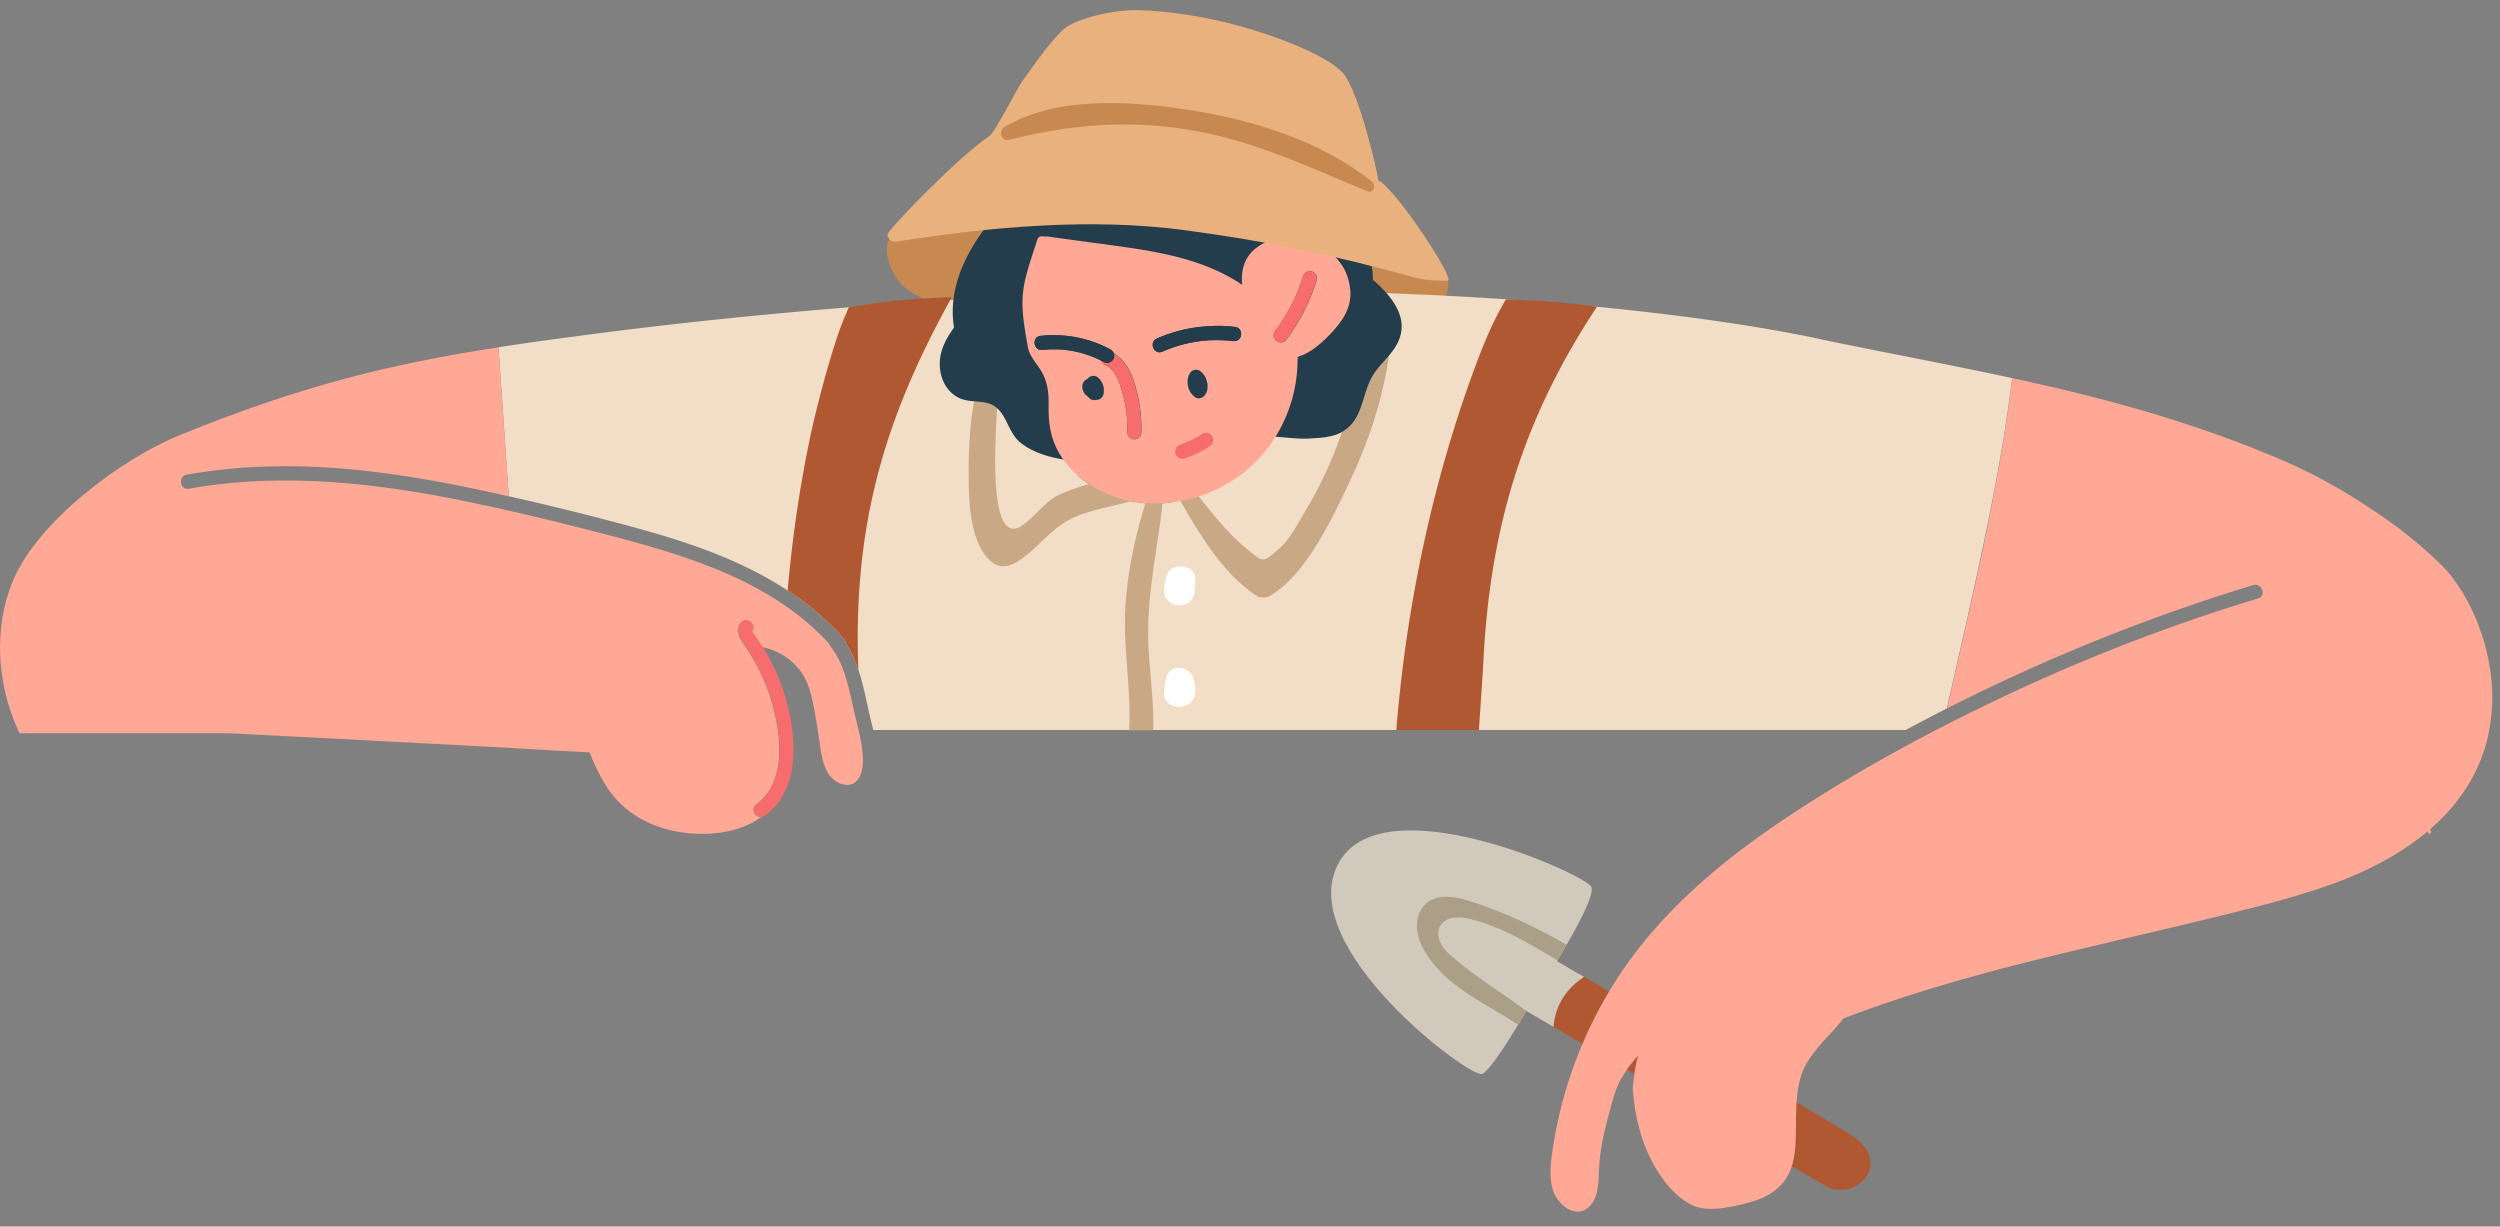 <svg width="320" height="157" viewBox="0 0 320 157" fill="none" xmlns="http://www.w3.org/2000/svg"><rect x="0" y="0" width="320" height="157" fill="#808080" stroke="none"/><path d="M193.487 119.645c3.379 1.981 6.78 3.956 10.154 5.909a3843.084 3843.084 0 0132.378 19.154c.966.581 1.952 1.185 2.639 2.109 2.536 3.379-1.804 6.862-5.034 4.955-11.458-6.702-22.943-13.405-34.427-20.128-3.448-1.997-6.875-4-10.322-6.025l4.612-5.974z" fill="#B05832"/><path d="M202.768 125.044a1890.91 1890.91 0 01-9.275-5.399l-4.612 5.974a1839.2 1839.2 0 009.978 5.821c.184-2.735 1.681-4.973 3.917-6.403l-.008.007z" fill="#D1CABC"/><path d="M203.669 113.484c.47.806-1.271 4.201-3.13 7.433-.394.676-.794 1.352-1.166 2.001-1.511 2.465-2.799 4.421-2.799 4.421s-.489.845-1.21 2.075c-.299.527-.677 1.135-1.048 1.764-1.651 2.729-3.75 5.939-4.608 6.291-1.473.621-23.85-16.064-18.494-26.759 5.348-10.675 31.543 1.147 32.455 2.78v-.006z" fill="#D1CABC"/><path d="M188.088 115.334c4.323 1.343 8.467 3.328 12.444 5.583-.394.676-.794 1.352-1.166 2.001-3.644-2.121-7.242-4.377-11.269-5.291-.649-.159-1.341-.263-2.012-.161-.691.081-1.356.425-1.706 1.006-.442.702-.307 1.657.089 2.385.418.737 1.047 1.301 1.704 1.838 2.815 2.439 6.187 4.42 9.192 6.712-.299.528-.677 1.136-1.048 1.764-3.844-2.547-8.509-4.576-11.22-8.305-.785-1.086-1.496-2.321-1.681-3.656-.188-1.218.124-2.585 1.02-3.458a.872.872 0 01.233-.192c1.464-1.193 3.62-.773 5.42-.233v.007z" fill="#AB9F87"/><path d="M166.07 45.686c.63-.19 1.23-.49 1.79-.84-.57.4-1.17.78-1.79 1.12v-.28zm89.33 16.359l-.39 2.1c-.23 1.17-.46 2.32-.69 3.48-.28 1.38-.57 2.76-.87 4.13h-.02c.7-3.22 1.36-6.46 1.97-9.71zm2.15-13.648c-.03.28-.07.56-.11.83.04-.28.07-.56.1-.83h.01z" fill="#233D4D"/><path d="M141.29 49.796v-.02c0 .2 0 .4-.03.58-.02.16-.08.31-.18.44-.06.06-.11.12-.17.18-.15.13-.36.19-.56.19-.19.05-.42.05-.6-.02a.637.637 0 01-.3-.2c-.07-.06-.12-.13-.28-.28-.14-.08-.25-.2-.35-.33-.14-.2-.22-.39-.26-.63-.02-.11-.02-.23 0-.35 0-.11.05-.23.07-.33.06-.15.16-.28.29-.38.07-.04.14-.08.3-.18.1-.13.23-.23.38-.29.28-.12.65-.09.9.11.15.13.3.27.4.44.1.16.21.33.27.51.06.19.11.38.12.57v-.01zm13.13-1.191c.14.41.21.88.1 1.32-.02.16-.07.31-.34.69-.13.19-.38.31-.6.35a.838.838 0 01-.67-.17c-.45-.36-.74-.86-.86-1.43 0-.09-.02-.18-.02-.27 0-.16-.02-.32 0-.49.03-.24.1-.49.22-.7.06-.15.15-.28.29-.38.09-.08.19-.13.31-.15.26-.08.56-.05.77.14.35.28.65.66.78 1.09h.02zm.69 7.162c.3.36.22 1-.17 1.27-1 .68-2.09 1.23-3.24 1.61-.48.16-.96 0-1.18-.49-.2-.42.03-1.04.48-1.19.79-.26 1.54-.6 2.26-1.01.19-.12.39-.23.57-.36.42-.28.94-.23 1.27.17h.01zm10.96-10.081c.63-.19 1.23-.49 1.79-.84-.57.4-1.17.78-1.79 1.12v-.28zm89.33 16.361l-.39 2.1c-.23 1.17-.46 2.32-.69 3.48-.28 1.38-.57 2.76-.87 4.13-.15.74-.31 1.48-.48 2.22-.18.8-.35 1.59-.53 2.39l-.54 2.39c.35-1.6.71-3.2 1.07-4.8.16-.74.32-1.46.48-2.2.7-3.23 1.36-6.47 1.97-9.72l-.02.01zm2.15-13.65c-.03.28-.07.56-.11.83.04-.28.07-.56.1-.83h.01z" fill="#FFA895"/><path d="M257.55 48.397c-.03.28-.06.56-.1.84-.04.23-.06.46-.09.69l-.12.83c0 .06-.01.11-.02.16l-.15 1.13c-.1.7-.21 1.4-.31 2.1-.02.09-.02.18-.04.27l-.27 1.71c-.05.25-.09.5-.13.75-.16.96-.32 1.92-.5 2.89-.04.3-.1.59-.16.89-.08.47-.17.93-.26 1.4-.6 3.24-1.26 6.48-1.97 9.71-.15.74-.31 1.47-.47 2.2-.36 1.6-.71 3.2-1.07 4.8-.71 3.2-1.45 6.39-2.17 9.6-.17.76-.34 1.53-.51 2.31-1.77.9-3.53 1.82-5.27 2.76H111.77c-.1-.46-.22-.9-.31-1.31-.5-2.06-.88-4.29-1.59-6.38-.4-1.22-.92-2.39-1.63-3.45 0-.17-.06-.35-.21-.52-2.13-2.44-4.57-4.47-7.21-6.19-5.88-3.87-12.76-6.21-19.52-8.05-5.36-1.46-10.76-2.8-16.18-4.02-.43-6.35-.88-12.71-1.31-19.07 4.13-.64 8.47-1.22 13.23-1.84 8.77-1.13 19.6-2.3 31.61-3.27.01 0 .02 0 .03-.01 3.39-.27 6.87-.53 10.43-.77 0 1.24.17 2.46.51 3.63.57 2 1.64 3.85 3.22 5.38 3.06 2.99 7.23 4.3 11.37 5.01 0 2.14.43 4.09 1.65 5.93 2.31 3.53 6.6 5.62 10.74 5.91.11.01.21.02.32.02.92.05 1.85.02 2.76-.08 3.98-.42 7.84-2.15 10.73-4.92 1.08-1.03 2-2.17 2.78-3.41.02 2.55.39 5.03 1.21 7.28 1.03 2.81 3.23 5 6.08 5.94 2.66.86 5.55.76 8.22-.02 1.4-.4 2.72-.99 4-1.69.76-.41 1.5-.86 2.22-1.34.85-.56 1.68-1.15 2.5-1.75 2.31-1.7 4.59-3.42 6.97-5.01.38-.28.77-.54 1.16-.79a100.575 100.575 0 0127.72-12.44c1.61-.46 3.24-.86 4.88-1.22 1.34-.3 2.7-.55 4-.98.41-.14.84-.3 1.26-.5 8.22 1.69 16.22 3.18 24.14 4.89z" fill="#F2DDC6"/><path d="M115.397 36.416c1.562 1.538 3.743 2.284 5.907 2.658 4.004.713 8.119.339 12.174.094a190.38 190.38 0 0139.131 1.687c2.048.304 4.116.641 6.172.476 2.057-.165 4.158-.896 5.556-2.42.909-.988 1.453-2.59.629-3.651-.298-.383-.732-.642-1.166-.889-5.337-3.07-10.728-6.166-16.567-8.123-13.668-4.575-28.554-2.567-42.77-.246-1.277.208-2.565.417-3.747.935-1.237.537-2.292 1.388-3.428 2.104-.925.595-2.101.448-2.962 1.066-1.866 1.33-.138 5.124 1.071 6.309z" fill="#C78950"/><path d="M233.41 43.507s-40.94-9.82-114.3-4.95 89.75 40.21 89.75 40.21l24.56-35.26h-.01z" fill="#F2DDC6"/><path d="M148.586 66.238c-.608 4.666-1.536 9.267-1.618 14.026-.09 4.432.796 8.807.632 13.22h-3.071c.32-5.855-1.002-11.44-.361-17.38a59.259 59.259 0 011.888-9.81c.411-1.48.887-2.932 1.429-4.356.321-.834 1.561-.422 1.503.459a74.67 74.67 0 01-.402 3.841zm-3.525-5.458c-3.233.505-6.787 1.267-9.761 2.68-1.621.771-3.85 3.91-5.277 4.185-4.402.854-1.925-18.621-2.09-21.292-.065-1.056-1.391-1.166-1.768-.239-1.824 4.47-2.201 9.894-2.174 14.685.019 3.258.111 8.14 2.487 10.701 1.574 1.689 3.121.954 4.761-.33 2.265-1.78 3.674-3.873 6.473-5.048 2.588-1.092 5.525-1.395 8.177-2.34 1.916-.68 1.133-3.304-.828-2.992v-.01zm29.791-17.183c-1.565 7.75-3.632 14.99-7.796 21.859-.941 1.554-1.909 3.534-3.278 4.733-2.245 1.981-2.068 1.763-4.182.073-2.925-2.335-5.626-6.16-8.029-9.003-.689-.818-1.965.227-1.463 1.099 2.674 4.724 5.98 10.802 10.73 13.891.503.327 1.248.3 1.751 0 4.62-2.725 7.899-9.857 10.097-14.445 2.682-5.615 4.62-11.63 5.3-17.798.186-1.735-2.795-2.135-3.139-.418l.009.01z" fill="#C9A885"/><path d="M149.306 73.732c-.145.485-.212.951-.29 1.455-.387 2.681 3.617 3.23 3.898.494.048-.503.096-.97.067-1.483.155-2.022-3.123-2.352-3.675-.466zm3.419 12.969c-.613-1.65-3.245-1.64-3.456.14-.151.57-.221 1.14-.271 1.73-.211 2.52 3.928 2.58 3.988 0 .02-.65-.04-1.25-.271-1.86l.01-.01z" fill="#fff"/><path d="M198.63 38.636c-2.12-.16-4.25-.27-5.87-.32-1.91 3.23-3.13 6.36-4.41 9.91-2.27 6.3-4.15 12.76-5.65 19.31a181.684 181.684 0 00-3.97 25.9h10.57c.22-3.35.46-6.52.58-8.93.48-9.41 1.98-17.57 4.51-25.07 2.41-7.15 5.75-13.71 10.02-20.17-1.56-.26-3.67-.47-5.78-.63zm-76.79-.611c-5.61.27-6.81.31-13.16 1.3-.01.01-.02.01-.03.01 0 0-.79 1.82-.79 1.87-1.36 3.33-3.42 11.18-4.15 14.7-1.36 6.48-2.31 13.06-2.89 19.68 2.64 1.72 5.08 3.75 7.21 6.19.15.17.21.35.21.52.71 1.06 1.23 2.23 1.63 3.45-.64-16.7 2.58-29.59 9.75-43.56.7-1.38 1.44-2.76 2.22-4.16z" fill="#B05832"/><path d="M174.83 39.528c-.84 1.89-2.14 3.54-3.54 5.07-2.31 2.52-4.91 4.74-7.57 6.89.48-1.58.72-3.23.71-4.89.56-.31 1.1-.65 1.62-1 .02-.02.04-.04.05-.04.15-.11.31-.21.45-.33.08-.05.15-.13.24-.19.6-.48 1.16-1.02 1.66-1.57.79-.86 1.54-1.82 1.86-2.96h.02c.18-.63.24-1.28.2-1.93-.04-.46-.13-.91-.27-1.38-.93-3.06-4.39-4.95-7.53-4.64-1.09.1-2.14.46-3.03 1.14-1.48 1.12-1.82 2.7-1.67 4.32-.33-.23-.67-.44-1.01-.65-1.23-.72-2.52-1.29-3.85-1.77-2.92-1.03-6.03-1.57-9.11-2-2.86-.41-5.72-.77-8.58-1.17-.12-.02-.23 0-.33.03-.28-.1-.71-.08-.83.29-1.02 3.08-1.58 4.73-1.71 6.53-.12 1.54.08 3.19.6 5.95.21 1.17 1.18 2.04 1.71 3.08.62 1.21.71 2.39.69 3.75v.53c-3.75-.64-7.52-1.83-10.29-4.53-2.27-2.2-3.37-5.11-3.37-8.15 0-.91.09-1.85.29-2.77.87-4.13 3.38-7.61 6.13-10.72.52-.59 1.04-1.17 1.57-1.75a11.3 11.3 0 013.81-1.7 76.295 76.295 0 0121.04-1.73c1.69.1 3.38.25 5.05.6 1.67.34 3.31.88 4.94 1.41 1.21.4 2.43.81 3.52 1.47 1.53.92 2.71 2.29 3.86 3.64 1.35 1.57 2.72 3.19 3.28 5.17.57 1.98.24 4.13-.6 6.03l-.01-.03z" fill="#233D4D"/><path d="M170.61 31.916c-.76-.6-1.69-.06-1.75.67-1.6-1.3-3.46-2.28-5.65-1.82-1.49.31-2.61 1.61-4.14 1.82-2.39.33-5.98-.9-8.46-1.17-7.8-.84-16.32.49-22.56 5.52-.22-.63-1.09-.69-1.51-.15-2.25 2.96-6.7 6.24-6.22 10.44.15 1.33.76 2.6 1.88 3.39 1.78 1.26 3.86.28 5.36 1.57 1.47 1.26 1.5 3.29 3.2 4.59 1.61 1.23 3.75 1.81 5.72 2.1 1.69.25 3.57.28 5.18-.22.9-.12.87-.51 2.31-.54 1.5-.03 2.89.73 4.34.88 2.2.23 3.65-.29 5.74-.93 2.59-.8 4.97-2.06 7.82-2.19 1.89-.08 3.8.37 5.68.26 1.98-.12 3.79-.16 5.26-1.64 1.5-1.52 1.64-3.78 2.53-5.72.99-2.15 2.69-3.02 3.62-5.02 2.38-5.11-5.25-9.39-8.33-11.84h-.02z" fill="#233D4D"/><path d="M141.29 49.796v-.02c0 .2 0 .4-.03.58-.02.16-.08.31-.18.44-.06.06-.11.12-.17.18-.15.13-.36.19-.56.19-.19.05-.42.05-.6-.02a.637.637 0 01-.3-.2c-.07-.06-.12-.13-.28-.28-.14-.08-.25-.2-.35-.33-.14-.2-.22-.39-.26-.63-.02-.11-.02-.23 0-.35 0-.11.05-.23.07-.33.06-.15.16-.28.29-.38.07-.04.14-.08.3-.18.1-.13.23-.23.38-.29.28-.12.65-.09.9.11.15.13.3.27.4.44.1.16.21.33.27.51.06.19.11.38.12.57v-.01zm13.13-1.179c.14.41.21.88.1 1.32-.02.16-.07.31-.34.69-.13.19-.38.31-.6.35a.838.838 0 01-.67-.17c-.45-.36-.74-.86-.86-1.43 0-.09-.02-.18-.02-.27 0-.16-.02-.32 0-.49.03-.24.1-.49.22-.7.06-.15.15-.28.29-.38.09-.08.19-.13.31-.15.26-.08.56-.05.77.14.35.28.65.66.78 1.09h.02zm.69 7.15c.3.36.22 1-.17 1.27-1 .68-2.09 1.23-3.24 1.61-.48.16-.96 0-1.18-.49-.2-.42.03-1.04.48-1.19.79-.26 1.54-.6 2.26-1.01.19-.12.39-.23.57-.36.42-.28.94-.23 1.27.17h.01zm10.96-10.081c.63-.19 1.23-.49 1.79-.84-.57.4-1.17.78-1.79 1.12v-.28zm89.33 16.361l-.39 2.1c-.23 1.17-.46 2.32-.69 3.48-.28 1.38-.57 2.76-.87 4.13-.15.74-.31 1.48-.48 2.22-.18.8-.35 1.59-.53 2.39l-.54 2.39c.35-1.6.71-3.2 1.07-4.8.16-.74.32-1.46.48-2.2.7-3.23 1.36-6.47 1.97-9.72l-.02.01zm2.15-13.65c-.03.28-.07.56-.11.83.04-.28.07-.56.11-.83z" fill="#A1C181"/><path d="M166.07 45.686c.63-.19 1.23-.49 1.79-.84-.57.4-1.17.78-1.79 1.12v-.28zm-24.78 4.11v-.02c0 .2 0 .4-.03.58-.02.16-.08.31-.18.44-.06.06-.11.12-.17.18-.15.13-.36.19-.56.19-.19.05-.42.05-.6-.02a.637.637 0 01-.3-.2c-.07-.06-.12-.13-.28-.28-.14-.08-.25-.2-.35-.33-.14-.2-.22-.39-.26-.63-.02-.11-.02-.23 0-.35 0-.11.05-.23.07-.33.06-.15.16-.28.29-.38.07-.04.14-.08.3-.18.1-.13.23-.23.38-.29.28-.12.65-.09.9.11.15.13.3.27.4.44.1.16.21.33.27.51.06.19.11.38.12.57v-.01zm13.12-1.191c.15.41.21.88.1 1.32-.02.16-.07.31-.34.69-.13.19-.38.31-.6.35a.838.838 0 01-.67-.17c-.45-.36-.73-.86-.85-1.43 0-.09-.02-.18-.02-.27 0-.16-.02-.32 0-.49.03-.24.1-.49.22-.7.06-.15.15-.28.29-.38.09-.08.19-.13.31-.15.26-.08.56-.05.78.14.35.28.65.66.78 1.09z" fill="#233D4D"/><path d="M166.07 45.686c.63-.19 1.23-.49 1.79-.84-.57.4-1.17.78-1.79 1.12v-.28z" fill="#233D4D"/><path d="M172.82 37.087a7.19 7.19 0 00-.29-1.51c-1.03-3.38-4.85-5.48-8.33-5.14-1.2.11-2.36.52-3.35 1.26-1.64 1.24-2.01 2.98-1.85 4.77-.36-.25-.73-.49-1.12-.72-1.36-.8-2.78-1.43-4.24-1.96-3.24-1.15-6.67-1.74-10.07-2.22-3.16-.44-6.32-.85-9.47-1.29-.14-.02-.26 0-.37.02-.32-.11-.78-.09-.93.32-1.12 3.4-1.74 5.23-1.89 7.22-.13 1.71.1 3.54.66 6.59.23 1.29 1.3 2.25 1.89 3.4.69 1.34.79 2.65.76 4.14v.59c.02 2.14.44 4.09 1.65 5.93 2.37 3.62 6.82 5.73 11.06 5.93 4.92.23 9.93-1.59 13.49-5 1.07-1.03 2-2.18 2.78-3.41.41-.64.77-1.3 1.09-1.99 1.19-2.51 1.81-5.27 1.8-8.07v-.28c.63-.19 1.23-.49 1.79-.84a5.736 5.736 0 00.56-.4c.09-.06.18-.14.27-.21.66-.53 1.27-1.13 1.83-1.74.86-.95 1.69-2.01 2.06-3.27h.02c.2-.7.27-1.42.22-2.14l-.02.02zm-31.56 13.28c-.02.16-.08.31-.18.44-.06.06-.11.12-.17.18-.15.13-.36.19-.56.19-.19.05-.42.05-.6-.02a.637.637 0 01-.3-.2c-.07-.06-.12-.13-.28-.28-.14-.08-.25-.2-.35-.33-.14-.2-.22-.39-.26-.63-.02-.11-.02-.23 0-.35 0-.11.05-.23.07-.33.06-.15.16-.28.29-.38.07-.04.14-.08.3-.18.1-.13.23-.23.38-.29.28-.12.65-.09.9.11.15.13.3.27.4.44.11.16.21.33.27.51.06.19.11.38.12.57v-.02c0 .2 0 .4-.03.58v-.01zm4.83 5.06c-.02.49-.55.86-1 .8-.52-.06-.81-.52-.79-1.01v-.74a16.48 16.48 0 00-.73-4.58c-.36-1.2-.9-2.65-2.13-3.2-.27-.12-.42-.31-.48-.53-2.33-1.17-4.93-1.67-7.54-1.37-1.15.13-1.4-1.67-.25-1.8 3.05-.34 6.17.23 8.88 1.69.24.12.43.31.52.54 1.38.81 2.15 2.28 2.64 3.79.54 1.75.84 3.53.89 5.35v1.06h-.01zm8.85 1.6c-1 .68-2.09 1.23-3.24 1.61-.48.16-.96 0-1.18-.49-.2-.42.03-1.04.48-1.19.79-.26 1.54-.6 2.26-1.01.19-.12.39-.23.57-.36.42-.28.94-.23 1.27.17.3.36.22 1-.17 1.27h.01zm-.42-7.1c-.02.16-.07.31-.34.69-.13.19-.38.31-.6.35a.838.838 0 01-.67-.17c-.45-.36-.74-.86-.86-1.43 0-.09-.02-.18-.02-.27 0-.16-.02-.32 0-.49.03-.24.1-.49.22-.7.06-.15.15-.28.29-.38.09-.08.19-.13.31-.15.26-.08.56-.05.78.14.35.28.65.66.78 1.09.14.41.21.88.1 1.32h.01zm3.36-6.26c-1.01-.12-2.02-.15-3.02-.11-2.09.11-4.15.61-6.08 1.46-1.07.46-1.77-1.21-.7-1.68 1.99-.88 4.12-1.41 6.27-1.56a18.1 18.1 0 013.75.07c1.16.15.95 1.95-.21 1.81l-.01.01zm10.62-7.71c-.11.36-.23.72-.36 1.07-.6 1.67-1.39 3.28-2.34 4.78-.36.57-.74 1.13-1.15 1.67-.7.93-2.14-.15-1.44-1.09 1.06-1.42 1.95-2.93 2.66-4.54.12-.28.24-.57.35-.84.23-.57.43-1.13.6-1.72.15-.47.75-.68 1.18-.51.48.19.65.7.5 1.17v.01z" fill="#FFA895"/><path d="M141.29 49.796v-.02c0 .2 0 .4-.03.58-.02.16-.08.31-.18.44-.06.06-.11.12-.17.18-.15.13-.36.19-.56.19-.19.05-.42.05-.6-.02a.637.637 0 01-.3-.2c-.07-.06-.12-.13-.28-.28-.14-.08-.25-.2-.35-.33-.14-.2-.22-.39-.26-.63-.02-.11-.02-.23 0-.35 0-.11.05-.23.07-.33.06-.15.16-.28.29-.38.07-.04.14-.08.3-.18.1-.13.23-.23.38-.29.28-.12.65-.09.9.11.15.13.3.27.4.44.1.16.21.33.27.51.06.19.11.38.12.57v-.01zm13.13-1.191c.14.41.21.88.1 1.32-.02.16-.07.31-.34.69-.13.19-.38.31-.6.35a.838.838 0 01-.67-.17c-.45-.36-.74-.86-.86-1.43 0-.09-.02-.18-.02-.27 0-.16-.02-.32 0-.49.03-.24.1-.49.22-.7.06-.15.15-.28.29-.38.09-.08.19-.13.31-.15.26-.08.56-.05.77.14.35.28.65.66.78 1.09h.02zm.69 7.162c.3.36.22 1-.17 1.27-1 .68-2.09 1.23-3.24 1.61-.48.16-.96 0-1.18-.49-.2-.42.03-1.04.48-1.19.79-.26 1.54-.6 2.26-1.01.19-.12.39-.23.57-.36.42-.28.94-.23 1.27.17h.01z" fill="#FFA895"/><path d="M157.87 43.665c-1.01-.12-2.02-.15-3.02-.11-2.09.11-4.15.61-6.08 1.46-1.07.46-1.77-1.21-.7-1.68 1.99-.88 4.12-1.41 6.27-1.56a18.1 18.1 0 013.75.07c1.16.15.95 1.95-.21 1.81l-.01.01z" fill="#233D4D"/><path d="M146.08 54.366v1.06c-.02.49-.55.86-1 .8-.52-.06-.81-.52-.79-1.01v-.74a16.48 16.48 0 00-.73-4.58c-.36-1.2-.9-2.65-2.13-3.2-.27-.12-.42-.31-.48-.53.15.06.28.14.42.21.43.23 1.02-.09 1.18-.51.09-.23.09-.44 0-.63 1.38.81 2.15 2.28 2.64 3.79.54 1.75.84 3.53.89 5.35v-.01z" fill="#F76D6D"/><path d="M142.56 45.866c-.16.42-.74.74-1.18.51-.14-.07-.27-.15-.42-.21-2.33-1.17-4.93-1.67-7.54-1.37-1.15.13-1.4-1.67-.25-1.8 3.05-.34 6.17.23 8.88 1.69.24.12.43.31.52.54.08.19.08.4 0 .63l-.01.01zm11.96 4.059c-.02.16-.07.31-.34.69-.13.19-.38.31-.6.35a.838.838 0 01-.67-.17c-.45-.36-.74-.86-.86-1.43 0-.09-.02-.18-.02-.27 0-.16-.02-.32 0-.49.03-.24.1-.49.22-.7.06-.15.15-.28.29-.38.09-.08.19-.13.31-.15.26-.08.56-.05.78.14.35.28.65.66.78 1.09.14.41.21.88.1 1.32h.01zm-13.24-.139c0 .2.02.4-.02.58-.02.16-.08.31-.18.44-.06.06-.11.12-.17.18-.15.13-.36.19-.56.19-.19.05-.42.05-.6-.02a.637.637 0 01-.3-.2c-.07-.06-.12-.13-.28-.28-.14-.08-.25-.2-.35-.33-.14-.2-.22-.39-.26-.63-.02-.11-.02-.23 0-.35 0-.11.05-.23.07-.33.06-.15.16-.28.29-.38.07-.04.14-.08.3-.18.1-.13.23-.23.38-.29.28-.12.65-.09.9.11.15.13.3.27.4.44.1.16.21.33.27.51.06.19.11.38.12.57v-.02l-.01-.01z" fill="#233D4D"/><path d="M154.94 57.037c-1 .68-2.09 1.23-3.24 1.61-.48.16-.96 0-1.18-.49-.2-.42.03-1.04.48-1.19.79-.26 1.54-.6 2.26-1.01.19-.12.39-.23.57-.36.42-.28.94-.23 1.27.17.3.36.22 1-.17 1.27h.01zm13.55-21.082c-.11.36-.23.72-.36 1.07-.6 1.67-1.39 3.28-2.34 4.78-.36.57-.74 1.13-1.15 1.67-.7.93-2.14-.15-1.44-1.09 1.06-1.42 1.95-2.93 2.66-4.54.12-.28.24-.57.35-.84.23-.57.43-1.13.6-1.72.15-.47.75-.68 1.18-.51.48.19.65.7.5 1.17v.01z" fill="#F76D6D"/><path d="M318.99 89.957c0 .18 0 .36-.02.53 0 .2-.02.4-.04.61 0 .15-.02.29-.04.43-.02.23-.05.45-.08.68v.06c0 .06 0 .11-.02.16 0 0-.02.06-.02.09-.02.19-.05.39-.09.58-.13.83-.31 1.65-.56 2.46-1.15 3.82-3.28 6.979-5.97 9.589-.36.35-.73.69-1.11 1 .02.04.04.07.06.11l.03.08.09.19-.23.19s-.06.06-.1.08c-.05-.13-.11-.26-.16-.39-1.95 1.65-4.15 3.06-6.45 4.25-.78.4-1.57.79-2.38 1.14-.28.12-.55.24-.82.36-.53.23-1.07.44-1.61.65-.55.21-1.1.41-1.65.6-4.85 1.68-9.87 2.9-14.86 4.12-5.34 1.31-10.73 2.54-16.08 3.82-8.5 2.01-16.97 4.16-25.25 6.97-1.09.37-2.19.75-3.27 1.15-.34.12-.68.24-1.01.37-.47.17-.94.35-1.4.53-1.91 2.48-4.65 4.56-5.5 7.64-.62 2.24-.54 4.63-.58 6.92-.03 2.19-.16 4.57-1.58 6.37-.04.06-.09.1-.14.16-.06.07-.12.15-.19.22-.07.08-.15.15-.23.23-.05.06-.11.11-.18.16-.05.05-.1.1-.15.14-.1.09-.22.18-.33.26-.59.45-1.26.79-1.95 1.05-.17.07-.35.14-.52.19-.47.15-.94.28-1.42.4-1.93.44-4.33 1-6.26.29-.1-.03-.2-.07-.3-.12-.11-.06-.23-.11-.34-.18-.35-.18-.67-.4-.99-.64-.32-.23-.63-.5-.93-.79-.87-.84-1.61-1.84-2.22-2.82-1.08-1.71-1.83-3.57-2.35-5.52-.06-.21-.1-.42-.15-.63-.1-.43-.19-.85-.27-1.28-.05-.27-.09-.53-.14-.8-.04-.29-.08-.57-.11-.86v-.06c-.02-.09-.02-.19-.03-.28-.02-.2-.05-.4-.06-.61-.02-.2-.03-.4-.05-.61 0 0 0-.02.02-.02 0 0 .29-3.12.73-4.11-.74.81-1.4 1.66-1.97 2.6-.15.24-.29.47-.41.72-.57 1.09-.9 2.27-1.21 3.46-.35 1.3-.69 2.6-.97 3.92-.27 1.34-.44 2.68-.5 4.04-.06 1.25-.04 2.56-.59 3.71-.46.97-1.32 1.71-2.45 1.55-1.16-.18-1.98-1.08-2.57-2.03-.28-.57-.44-1.19-.52-1.83-.21-1.58.08-3.31.32-4.81.4-2.48.96-4.92 1.7-7.31a55.81 55.81 0 016.19-13.45c2.88-4.53 6.42-8.51 10.35-12.08 3.43-3.13 7.16-5.93 11.01-8.52 5.86-3.94 11.98-7.52 18.23-10.82.25-.14.51-.28.76-.4.25-.14.51-.28.77-.4l.87-.45c2.26-1.16 4.54-2.28 6.82-3.37 9.62-4.6 19.55-8.55 29.69-11.82 1.28-.4 2.55-.8 3.83-1.19v-.02c1.11-.34.4-2.01-.7-1.67-.52.15-1.03.32-1.55.48a241.366 241.366 0 00-29.48 11.36c-2.71 1.25-5.41 2.56-8.09 3.92.16-.77.34-1.54.51-2.31.72-3.2 1.45-6.4 2.17-9.6l.54-2.39c.19-.8.36-1.59.53-2.39l.48-2.21c.3-1.38.59-2.77.87-4.14.23-1.16.47-2.31.69-3.48l.39-2.1c.09-.47.18-.93.26-1.4.06-.29.11-.59.16-.89.18-.96.34-1.93.5-2.89l.12-.75c.1-.57.18-1.13.27-1.71.02-.09.02-.18.04-.27.11-.7.21-1.4.31-2.1.05-.37.11-.75.15-1.12 0-.06.02-.11.02-.16.04-.28.07-.56.11-.83l.09-.69c.04-.28.08-.55.11-.83 1.48.32 2.95.66 4.41.99h.02c1.47.33 2.93.69 4.39 1.05 1.48.37 2.95.75 4.41 1.15 1.46.4 2.91.81 4.37 1.24.75.22 1.5.45 2.25.68.45.15.91.29 1.36.44.57.19 1.14.37 1.7.56.07.02.12.04.19.06.57.19 1.15.38 1.71.58.32.11.64.22.95.33.32.11.64.23.95.34 1.27.45 2.54.93 3.8 1.43.43.16.85.33 1.27.51.12.04.23.09.36.15.47.19.94.38 1.41.58.51.21 1.02.43 1.53.65.82.36 1.67.75 2.53 1.18.82.4 1.67.84 2.52 1.31.06.03.13.06.19.1.13.07.25.14.38.22l1.02.57c.34.19.68.4 1.02.61.49.3.99.6 1.48.91.04.03.08.06.11.07.53.34 1.07.68 1.59 1.04.25.16.49.32.74.49.21.15.43.29.64.44.03.02.06.04.1.06l.82.58a54.235 54.235 0 011.6 1.19c.27.19.52.4.77.6.35.28.69.56 1.03.83.99.83 1.93 1.66 2.79 2.49l.48.48h.02c.5.5.98 1.05 1.42 1.63.11.15.22.3.32.45.2.28.4.57.6.86a20.149 20.149 0 011.47 2.61c.08.16.16.32.23.49.11.21.2.43.29.65.19.43.36.87.52 1.31.11.29.21.58.31.87.07.19.13.38.19.57.12.39.23.77.33 1.16.05.19.1.4.14.59.09.39.18.78.25 1.17.07.4.15.79.2 1.19.08.58.15 1.17.19 1.76.06.78.07 1.55.06 2.32h-.02v.02z" fill="#FFA895"/><path d="M255.4 62.047l-.39 2.1c-.23 1.17-.46 2.32-.69 3.48-.28 1.38-.57 2.76-.87 4.13-.15.74-.31 1.48-.48 2.22-.18.8-.35 1.59-.53 2.39l-.54 2.39c.35-1.6.71-3.2 1.07-4.8.16-.74.32-1.46.48-2.2.7-3.23 1.36-6.47 1.97-9.72l-.02.01zm2.15-13.65c-.03.28-.07.56-.11.83.04-.28.07-.56.11-.83z" fill="#FFA895"/><path d="M176.428 23.086c-.201-1.455-2.537-11.529-4.547-13.761-2.011-2.222-8.721-4.888-14.749-6.403-3.387-.843-7.772-1.512-11.266-1.625-3.308-.106-8.033 1.09-9.555 2.31-1.511 1.223-3.723 4.37-5.389 6.686-.845 1.184-3.535 6.622-4.297 7.13-4.047 2.714-13.33 12.345-13.037 12.638.067.478.516.95 1.097.867 12.273-1.917 25.005-3.06 36.904-1.472 10.23 1.366 18.443 3.004 30.056 6.22 1.135.22 2.343.26 3.651.25 1.101-.008-6.563-11.675-8.868-12.84z" fill="#E8B17E"/><path d="M175.616 23.255c-6.618-5.289-15.335-7.944-23.562-9.201-7.404-1.136-16.871-1.784-23.49 2.214-.805.484-.401 1.889.599 1.633 7.661-1.938 14.913-2.572 22.808-1.328 8.257 1.303 15.414 4.763 23.067 7.913.772.319 1.151-.778.579-1.242l-.001.01z" fill="#C78950"/><path d="M109.78 99.805c-.79 1.02-2.12.74-3.03.02-1.15-.93-1.49-2.52-1.71-3.9-.08-.56-.17-1.12-.25-1.69l-.06-.4-.06-.4c-.12-.78-.24-1.55-.39-2.33-.09-.46-.17-.93-.28-1.39-.22-1.04-.5-2.08-1.02-3-1.15-2.05-3.13-3.43-5.38-3.88-.48-.7-1.37-2-1.37-2.01.71-.93-.74-2.01-1.44-1.08-.62.81-.27 1.71.24 2.47.12.18.23.35.36.53.38.57.77 1.15 1.11 1.76.09.15.18.28.25.44 1.04 1.93 1.86 3.99 2.36 6.12.18.76.34 1.56.46 2.39.02.13.03.27.05.4.02.11.02.22.04.33v.07c.32 3.25-.13 6.7-2.87 8.71-.61.44-.37 1.19.13 1.49.15.1.34.15.53.12-.22.16-.44.31-.68.45-2.95 1.74-6.64 2.02-9.98 1.44-3.74-.65-7.01-2.52-9.09-5.68-.92-1.41-1.61-2.93-2.24-4.48-2.7-.13-5.42-.29-8.12-.45-1.49-.09-2.99-.18-4.48-.26-9.4-.49-18.8-.99-28.21-1.47l-5.36-.27H2.51c-.07-.13-.13-.27-.19-.4-2.74-5.98-3.17-13.13-.66-19.13 3.16-7.54 13.8-15.57 21.37-18.64 15.75-6.39 27-9.1 40.77-11.23l1.32 19.08c-.36-.09-.72-.17-1.08-.25-6.22-1.4-12.5-2.57-18.86-3.19-7.08-.67-14.25-.6-21.27.66-1.15.2-.9 2 .26 1.8 1.15-.2 2.29-.38 3.45-.52 11.19-1.39 22.51.11 33.49 2.45 1.39.29 2.77.6 4.15.91 4.46 1.01 8.89 2.12 13.31 3.28 3.83 1 7.67 2.1 11.39 3.51 1.03.38 2.04.78 3.04 1.22.02 0 .04.02.06.03 4.85 2.13 9.43 4.98 13.03 8.92.02.1.08.2.15.3 1.95 2.41 2.44 5.69 3.14 8.62.17.72.36 1.44.52 2.16l.09.4c.03.14.06.27.09.4.12.62.23 1.25.3 1.88.13 1.19.2 2.69-.59 3.69h-.01z" fill="#FFA895"/><path d="M97.92 104.397a.84.84 0 01-.44.17.805.805 0 01-.53-.12c-.5-.3-.73-1.04-.13-1.49 2.74-2.01 3.19-5.46 2.87-8.71v-.07c-.02-.11-.02-.23-.04-.33-.02-.14-.03-.28-.05-.4-.12-.83-.28-1.63-.46-2.39-.51-2.13-1.32-4.19-2.36-6.12-.07-.15-.16-.29-.25-.44-.34-.61-.73-1.18-1.11-1.76-.12-.18-.23-.35-.36-.53-.52-.76-.86-1.66-.24-2.47.7-.93 2.15.15 1.44 1.08 0 .02.9 1.32 1.37 2.01.14.2.23.34.27.4.37.63.72 1.27 1.03 1.92.12.25.24.49.36.74.04.1.08.19.12.28a26.43 26.43 0 011.87 6.36c.02.17.06.34.07.52.02.12.04.24.06.37.02.13.03.27.04.4.42 3.87-.19 8.11-3.51 10.56l-.02.02z" fill="#F76D6D"/></svg>